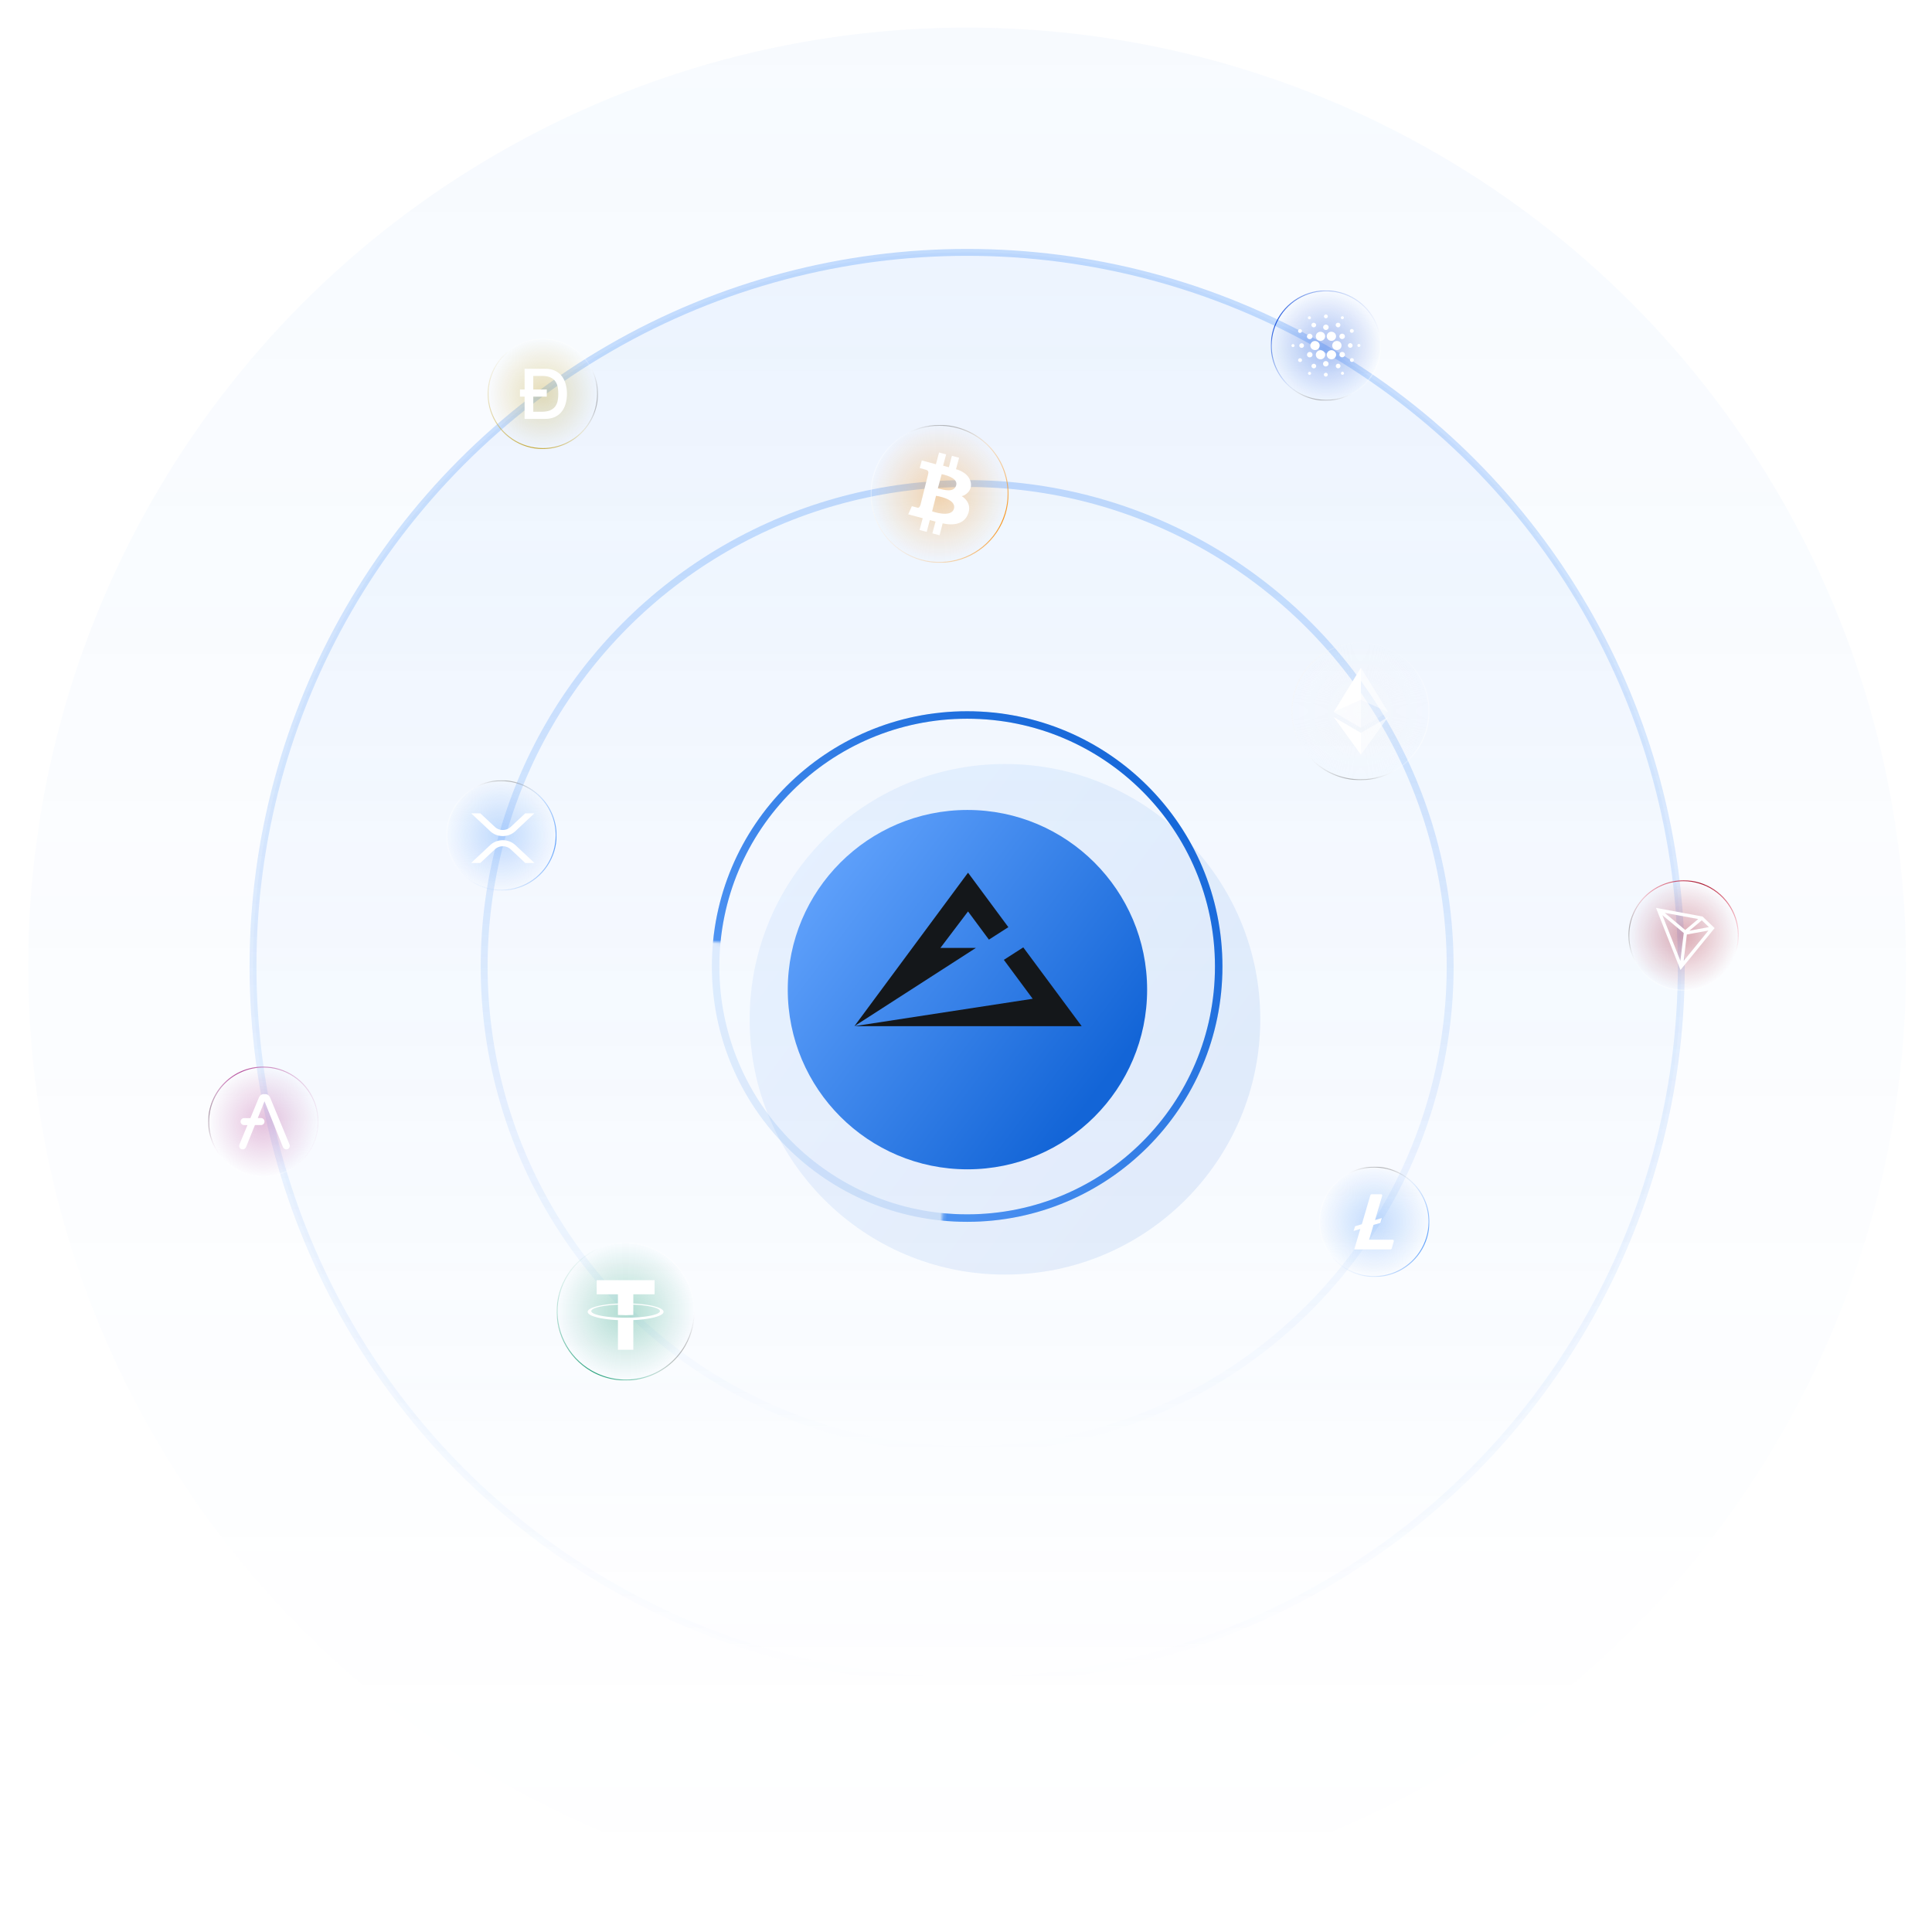 <svg xmlns="http://www.w3.org/2000/svg" xmlns:xlink="http://www.w3.org/1999/xlink" width="560" height="560" fill="none" xmlns:v="https://vecta.io/nano"><style><![CDATA[.B{stroke-width:.273}.C{fill:#fff}.D{color-interpolation-filters:sRGB}.E{flood-opacity:0}.F{fill-rule:evenodd}.G{fill-opacity:.602}.H{stroke-width:2.17}]]></style><circle cx="280.336" cy="280.152" r="272.152" fill="url(#N)" fill-opacity=".1"/><g stroke-width="2"><circle cx="280.336" cy="280.152" r="140" stroke="url(#O)"/><circle cx="280.336" cy="280.152" r="207" fill="url(#P)" fill-opacity=".15" stroke="url(#Q)"/></g><mask id="A" maskUnits="userSpaceOnUse" x="191" y="190" width="179" height="180" mask-type="alpha"><path d="M271.627 369.027a89.3 89.3 0 0 0 50.843-10.142 89.31 89.31 0 0 0 36.639-36.68 89.3 89.3 0 0 0-9.781-98.741 89.3 89.3 0 0 0-43.123-28.779 89.29 89.29 0 0 0-94.935 28.856c-11.197 13.659-18.092 30.331-19.814 47.909l88.874 8.703-8.703 88.874z" fill="#c4c4c4"/></mask><g mask="url(#A)" class="H"><circle cx="280.332" cy="280.154" r="72.915" transform="rotate(270 280.332 280.154)" stroke="url(#R)"/></g><circle opacity=".15" cx="280.336" cy="280.152" r="72.915" stroke="url(#S)" class="H"/><g opacity=".1" filter="url(#B)"><circle cx="291.297" cy="295.449" r="74" fill="url(#T)"/></g><g filter="url(#C)"><circle cx="280.418" cy="280.234" r="52.082" fill="url(#U)"/></g><g filter="url(#D)" class="F"><path d="M247.654 297.434l.001-.002 35.218-22.679-10.315-.001.093-.084 7.938-10.483 6.057 8.172 5.633-3.614-7.532-10.175-4.158-5.616-4.159 5.616-22.901 30.93-5.875 7.935v.001l10.216.007h-1.906l10.421.006-8.515-.006h22.718 24.623 8.317l-5.881-7.943-11.045-14.895-5.63 3.614 8.358 11.281-51.676 7.936z" fill="#14171a"/></g><g clip-path="url(#AF)"><g filter="url(#E)"><path d="M292.336 143.151a20 20 0 0 1-12.346 18.478c-3.655 1.514-7.676 1.91-11.556 1.138s-7.443-2.676-10.24-5.473-4.702-6.361-5.474-10.241a20.01 20.01 0 0 1 1.138-11.555c1.514-3.655 4.078-6.778 7.367-8.976s7.155-3.371 11.111-3.371c5.304 0 10.391 2.108 14.142 5.858a20 20 0 0 1 5.858 14.142z" fill="url(#V)"/><use xlink:href="#AO" stroke="url(#W)" class="B"/><use xlink:href="#AO" stroke="url(#X)" class="B"/><use xlink:href="#AO" stroke="url(#Y)" class="B"/></g><path d="M267.182 133.467l4.096 1.097.915-3.413 2.048.556-.88 3.271 1.671.449.881-3.307 2.084.558-.898 3.324s3.403.754 4.203 3.521-1.759 4.221-2.55 4.276c0 0 2.981 1.635 1.957 4.851s-4.167 3.792-7.474 3.055l-.898 3.447-2.083-.557.915-3.394-1.652-.451-.916 3.419-2.067-.556.917-3.402-4.205-1.135 1.06-2.352 1.635.431c.448.107.737-.36.863-.827l2.21-8.837c.18-.636.107-1.134-.648-1.33l-1.782-.502.598-2.192zm4.131 10.241l-1.134 4.51s5.624 2.03 6.344-.827-5.21-3.683-5.21-3.683zm.522-2.138l1.113-4.132s4.816.862 4.223 3.161-3.432 1.418-5.336.971z" class="C F"/></g><g clip-path="url(#AG)"><g filter="url(#F)"><path d="M374.336 206.152c0-3.956 1.173-7.822 3.371-11.111a19.99 19.99 0 0 1 8.975-7.366c3.655-1.514 7.676-1.91 11.556-1.139s7.443 2.677 10.24 5.474 4.702 6.361 5.474 10.24.375 7.901-1.138 11.556a20 20 0 0 1-7.367 8.975c-3.289 2.198-7.155 3.371-11.111 3.371a20 20 0 0 1-20-20z" fill="url(#Z)"/><use xlink:href="#AP" stroke="url(#a)" class="B"/><use xlink:href="#AP" stroke="url(#b)" class="B"/><use xlink:href="#AP" stroke="url(#c)" class="B"/></g><g class="C"><path d="M394.465 193.555v9.313l7.871 3.517-7.871-12.83z" class="G"/><path d="M394.463 193.555l-7.873 12.83 7.873-3.517v-9.313z"/><path d="M394.465 212.421v6.328l7.877-10.898-7.877 4.57z" class="G"/><path d="M394.463 218.749v-6.329l-7.873-4.569 7.873 10.898z"/><path d="M394.465 210.956l7.871-4.571-7.871-3.515v8.086z" fill-opacity=".2"/><path d="M386.59 206.385l7.873 4.571v-8.086l-7.873 3.515z" class="G"/></g></g><g clip-path="url(#AH)"><g filter="url(#G)"><path d="M171.336 397.474a20 20 0 0 1-7.938-8.475c-1.749-3.547-2.407-7.534-1.891-11.456s2.184-7.602 4.792-10.576 6.04-5.108 9.86-6.132 7.86-.892 11.606.38a20 20 0 0 1 9.438 6.763c2.408 3.139 3.831 6.92 4.09 10.867a20 20 0 0 1-14.781 20.627 20 20 0 0 1-15.176-1.998z" fill="url(#d)"/><use xlink:href="#AQ" stroke="url(#e)" class="B"/><use xlink:href="#AQ" stroke="url(#f)" class="B"/><use xlink:href="#AQ" stroke="url(#g)" class="B"/></g><path d="M183.573 381.911v-.002c-.125.009-.771.047-2.212.047a49.54 49.54 0 0 1-2.245-.047v.003c-4.428-.194-7.733-.961-7.733-1.879s3.305-1.685 7.733-1.882v2.997l2.264.069 2.193-.068v-2.996c4.419.196 7.716.964 7.716 1.88s-3.297 1.683-7.716 1.878zm0-4.069v-2.682h6.166v-4.09H172.95v4.09h6.166v2.681c-5.011.229-8.78 1.217-8.78 2.4s3.769 2.171 8.78 2.401v8.595h4.457v-8.597c5.003-.229 8.763-1.216 8.763-2.399s-3.76-2.169-8.763-2.399z" class="C F"/></g><g clip-path="url(#AI)"><g filter="url(#H)"><path d="M161.336 242.153a15.99 15.99 0 0 1-2.697 8.889c-1.758 2.632-4.257 4.682-7.18 5.893s-6.141 1.528-9.245.911a16 16 0 0 1-8.192-4.379c-2.237-2.238-3.761-5.089-4.379-8.192s-.3-6.321.911-9.245 3.262-5.422 5.893-7.18a16 16 0 0 1 20.203 1.99 16 16 0 0 1 4.686 11.313z" fill="url(#h)"/><use xlink:href="#AR" stroke="url(#i)" class="B"/><use xlink:href="#AR" stroke="url(#j)" class="B"/><use xlink:href="#AR" stroke="url(#k)" class="B"/></g><path d="M152.24 235.753h2.658l-5.533 5.179c-.968.901-2.272 1.406-3.63 1.406s-2.662-.505-3.629-1.406l-5.539-5.179h2.664l4.204 3.932c.612.571 1.438.892 2.298.892a3.37 3.37 0 0 0 2.298-.892l4.209-3.932zm-13.041 14.4h-2.664l5.571-5.21c.967-.901 2.271-1.406 3.629-1.406s2.662.505 3.63 1.406l5.57 5.209h-2.663l-4.237-3.966c-.612-.571-1.438-.891-2.298-.891s-1.686.32-2.298.891l-4.241 3.967h.001z" class="C"/></g><g clip-path="url(#AJ)"><g filter="url(#I)"><path d="M414.336 354.153a15.99 15.99 0 0 1-2.697 8.889c-1.758 2.632-4.257 4.682-7.18 5.893s-6.141 1.528-9.245.911a16 16 0 0 1-8.192-4.379c-2.237-2.238-3.761-5.089-4.379-8.192s-.3-6.321.911-9.245 3.262-5.422 5.893-7.18a16 16 0 0 1 20.203 1.99 16 16 0 0 1 4.686 11.313z" fill="url(#l)"/><use xlink:href="#AS" stroke="url(#m)" class="B"/><use xlink:href="#AS" stroke="url(#n)" class="B"/><use xlink:href="#AS" stroke="url(#o)" class="B"/></g><path d="M398.118 355.039l-1.28 4.3h6.812c.045-.003.09.004.132.021a.33.33 0 0 1 .114.07.35.35 0 0 1 .078.109c.02.042.03.087.032.133v.112l-.594 2.044c-.025.097-.084.182-.165.24a.44.44 0 0 1-.279.085h-10.425l1.747-5.946-1.954.592.444-1.362 1.954-.593 2.459-8.364c.027-.097.085-.181.166-.239s.178-.09.278-.088h2.642c.046-.001.09.007.133.023s.081.039.115.07.059.068.078.11a.35.35 0 0 1 .03.132v.113l-2.073 7.049 1.955-.593-.417 1.419-1.982.563z" class="C"/></g><g clip-path="url(#AK)"><g filter="url(#J)"><path d="M368.336 100.151a16 16 0 0 1 2.696-8.889c1.759-2.631 4.257-4.682 7.181-5.893a16 16 0 0 1 17.437 3.468 16 16 0 0 1 4.378 8.192c.618 3.104.301 6.321-.91 9.244a16 16 0 0 1-14.782 9.877 16 16 0 0 1-11.314-4.686c-3-3.001-4.686-7.07-4.686-11.314z" fill="url(#p)"/><use xlink:href="#AT" stroke="url(#q)" class="B"/><use xlink:href="#AT" stroke="url(#r)" class="B"/><use xlink:href="#AT" stroke="url(#s)" class="B"/></g><path d="M384.091 91.205c.435-.222.967.292.736.716-.135.346-.645.438-.906.174a.55.55 0 0 1 .17-.891v.001zm-4.689.492c.264-.106.6.13.573.411.027.304-.355.529-.625.385-.358-.135-.317-.701.052-.796zm9.603.804c-.414-.049-.479-.683-.082-.81.309-.146.593.129.639.414-.066.243-.275.466-.557.396zm-8.536 1.139c.443-.273 1.074.133 1.006.635-.023.505-.712.799-1.102.457-.376-.268-.319-.884.096-1.091zm6.758.29c.197-.495.998-.511 1.222-.029.223.376-.051.841-.446.969-.525.096-1.023-.457-.776-.94zm-3.701.912c-.005-.427.394-.744.809-.773.277.054.577.168.695.439.221.375.025.889-.373 1.061-.182.099-.398.062-.596.05-.303-.144-.559-.43-.535-.777zm-6.973.621c.405-.243.951.198.797.627-.084.37-.595.52-.887.285-.312-.222-.263-.754.091-.912l-.001.001zm14.973-.002c.343-.259.91.039.868.46.024.384-.467.675-.807.477-.375-.165-.414-.727-.061-.937v-.001zm-6.039.766c.566-.198 1.239.039 1.561.531a1.31 1.31 0 0 1-.462 1.86c-.684.408-1.683.063-1.937-.683-.286-.666.132-1.5.837-1.709h.001zm-3.323.066c.628-.288 1.473-.047 1.776.578.356.609.081 1.456-.557 1.77-.639.354-1.54.086-1.848-.567-.347-.632-.039-1.49.629-1.781zm-3.326 1.107c.048-.394.429-.65.814-.677.201.021.388.109.532.249s.235.325.259.523c-.027.405-.348.8-.788.798-.485.041-.91-.43-.817-.892zm9.825-.591c.497-.282 1.188.128 1.166.684.034.59-.73 1.005-1.225.659-.515-.288-.475-1.099.059-1.344zm-7.85 2.078c.581-.156 1.247.111 1.531.631.312.524.185 1.252-.3 1.638-.623.563-1.77.336-2.101-.433-.381-.705.082-1.65.87-1.837v.001zm6.301-.003c.565-.158 1.229.054 1.533.556a1.3 1.3 0 0 1-.388 1.799c-.627.43-1.597.205-1.943-.467-.418-.694.003-1.676.798-1.888zm-10.042.654c.502-.185 1.059.355.855.84-.123.442-.763.606-1.093.28-.386-.307-.244-.987.238-1.12zm13.616.704c-.01-.198.06-.392.194-.539s.322-.236.522-.248c.344.054.679.324.652.689.031.482-.564.809-.986.583-.198-.098-.299-.295-.382-.485zm-16.085-.464c.302-.129.676.126.607.453-.017.37-.578.513-.784.203-.181-.215-.072-.546.177-.657v.001zm19.054-.008c.213-.147.555-.041.639.201.143.264-.119.626-.425.582-.429.038-.567-.599-.214-.783zm-11.203 1.776c.795-.2 1.65.445 1.656 1.243.051.806-.792 1.52-1.605 1.335-.629-.1-1.123-.69-1.102-1.309-.002-.592.456-1.144 1.051-1.269zm3.149-.001c.807-.219 1.687.438 1.675 1.254.042.791-.773 1.481-1.57 1.324-.751-.094-1.304-.896-1.094-1.606.105-.472.511-.855.989-.972h0zm-6.072.491c.558-.093 1.082.513.856 1.03-.166.551-.988.7-1.352.251-.425-.433-.107-1.221.496-1.281zm9.236.025c.498-.204 1.109.216 1.071.742.02.579-.735.979-1.221.641-.553-.304-.452-1.198.15-1.383zm2.581 2.521c-.195-.354.159-.823.564-.757.2-.004.341.15.469.28.027.209.071.46-.108.621-.243.3-.793.214-.925-.144zm-14.797-.659c.378-.244.921.12.835.549-.045.381-.536.598-.859.382-.348-.196-.335-.753.024-.931zm7.452.795c.494-.212 1.124.207 1.076.736.037.586-.741.991-1.224.64-.537-.302-.447-1.19.148-1.376zm-3.451.784c.421-.215.985.157.946.616.013.377-.363.697-.746.641-.315-.006-.521-.282-.623-.545.006-.285.127-.603.423-.711v-.001zm6.991.007c.433-.261 1.048.114 1.007.604.011.513-.684.841-1.087.504-.389-.264-.342-.898.08-1.108zm1.216 2.927c-.192-.283.034-.624.346-.689.252.05.518.234.465.517-.037.385-.613.502-.811.173v-.001zm-9.651-.246c.076-.225.262-.447.534-.389.396.027.513.609.166.788-.311.205-.673-.076-.7-.399zm4.657.259c.075-.334.517-.495.808-.318.192.081.249.29.298.468l-.073.279c-.119.137-.273.275-.471.27-.368.043-.701-.363-.563-.699h.001z" class="C"/></g><g clip-path="url(#AL)"><g filter="url(#K)"><path d="M157.336 130.151a16 16 0 0 1-14.782-9.877 16 16 0 0 1-.911-9.244c.618-3.104 2.142-5.955 4.379-8.192a16 16 0 0 1 17.437-3.469 16 16 0 0 1 7.18 5.893c1.759 2.631 2.697 5.725 2.697 8.889a16 16 0 0 1-16 16z" fill="url(#t)"/><use xlink:href="#AU" stroke="url(#u)" class="B"/><use xlink:href="#AU" stroke="url(#v)" class="B"/><use xlink:href="#AU" stroke="url(#w)" class="B"/></g><path d="M154.569 112.889h3.919v2.076h-3.919v4.376h2.472c.978 0 1.778-.131 2.401-.397s1.112-.63 1.467-1.099a3.98 3.98 0 0 0 .723-1.648c.132-.674.196-1.359.191-2.046a10.25 10.25 0 0 0-.191-2.045 3.98 3.98 0 0 0-.723-1.649c-.355-.468-.844-.834-1.467-1.099s-1.423-.397-2.401-.397h-2.472v3.929-.001zm-2.512 2.076h-1.346v-2.075h1.346v-6.005h5.949c1.099 0 2.05.191 2.853.569s1.46.9 1.97 1.558.887 1.428 1.135 2.31.372 1.826.372 2.829c.006.956-.12 1.908-.373 2.83-.247.881-.626 1.652-1.135 2.31s-1.165 1.177-1.969 1.557-1.755.57-2.853.57h-5.949v-6.453z" class="C F"/></g><g clip-path="url(#AM)"><g filter="url(#L)"><path d="M487.996 255.153a16 16 0 0 1 8.889 2.697c2.631 1.758 4.682 4.257 5.893 7.18s1.528 6.141.911 9.245-2.142 5.954-4.379 8.192-5.089 3.761-8.192 4.379-6.321.3-9.245-.911-5.422-3.261-7.18-5.893a15.99 15.99 0 0 1-2.697-8.889c0-4.243 1.686-8.313 4.686-11.314s7.071-4.686 11.314-4.686z" fill="url(#x)"/><use xlink:href="#AV" stroke="url(#y)" class="B"/><use xlink:href="#AV" stroke="url(#z)" class="B"/><use xlink:href="#AV" stroke="url(#AA)" class="B"/></g><path d="M493.493 265.655l-13.497-2.502 7.103 18 9.897-12.144-3.503-3.354zm-.217 1.102l2.065 1.976-5.647 1.03 3.582-3.006zm-4.809 2.8l-5.951-4.971 9.727 1.802-3.776 3.169zm-.424.879l-.97 8.081-5.233-13.264 6.203 5.182v.001zm.898.429l6.254-1.14-7.173 8.8.919-7.66z" class="C"/></g><g clip-path="url(#AN)"><g filter="url(#M)"><path d="M76.336 309.153a16 16 0 0 1 14.782 9.877 16 16 0 0 1 .91 9.245c-.617 3.103-2.141 5.954-4.379 8.192s-5.089 3.762-8.192 4.379-6.321.3-9.244-.911-5.422-3.261-7.181-5.893a16 16 0 0 1 1.99-20.202 16 16 0 0 1 11.314-4.687z" fill="url(#AB)"/><use xlink:href="#AW" stroke="url(#AC)" class="B"/><use xlink:href="#AW" stroke="url(#AD)" class="B"/><use xlink:href="#AW" stroke="url(#AE)" class="B"/></g><path d="M83.919 331.728l-5.598-13.534c-.316-.699-.785-1.041-1.404-1.041h-.495c-.619 0-1.088.342-1.404 1.041l-2.436 5.897H70.74a1.01 1.01 0 0 0-1.003 1.003v.012c.004.551.452.999 1.003 1.003h.99l-2.325 5.619c-.043.124-.068.252-.068.384 0 .316.098.563.273.755s.427.286.742.286a.99.99 0 0 0 .576-.192c.179-.123.303-.303.401-.507l2.56-6.349h1.775a1.01 1.01 0 0 0 1.003-1.003v-.025c-.004-.551-.452-.999-1.003-1.003h-.947l1.954-4.868 5.325 13.243c.098.205.222.384.401.508a1 1 0 0 0 .576.192c.316 0 .563-.094.742-.286s.273-.439.273-.755a.9.9 0 0 0-.068-.38z" class="C"/></g><defs><filter id="B" x="195.596" y="199.748" width="191.402" height="191.402" filterUnits="userSpaceOnUse" class="D"><feFlood class="E"/><feBlend in="SourceGraphic"/><feGaussianBlur stdDeviation="10.85"/></filter><filter id="C" x="215.315" y="221.316" width="130.205" height="130.205" filterUnits="userSpaceOnUse" class="D"><feFlood result="A" class="E"/><feColorMatrix in="SourceAlpha" values="0 0 0 0 0 0 0 0 0 0 0 0 0 0 0 0 0 0 127 0" result="B"/><feMorphology radius="3.255" in="SourceAlpha"/><feOffset dy="6.185"/><feGaussianBlur stdDeviation="8.138"/><feComposite in2="B" operator="out"/><feColorMatrix values="0 0 0 0 0 0 0 0 0 0 0 0 0 0 0 0 0 0 0.55 0"/><feBlend in2="A"/><feBlend in="SourceGraphic" result="D"/><feColorMatrix in="SourceAlpha" values="0 0 0 0 0 0 0 0 0 0 0 0 0 0 0 0 0 0 127 0" result="B"/><feMorphology radius="1.194" in="SourceAlpha"/><feOffset dy="0.434"/><feGaussianBlur stdDeviation="6.131"/><feComposite in2="B" operator="arithmetic" k2="-1" k3="1"/><feColorMatrix values="0 0 0 0 0.129 0 0 0 0 0.166 0 0 0 0 0.25 0 0 0 1 0"/><feBlend in2="D"/></filter><filter id="D" x="243.336" y="238.152" width="74" height="74" filterUnits="userSpaceOnUse" class="D"><feFlood class="E"/><feBlend in="SourceGraphic" result="B"/><feColorMatrix in="SourceAlpha" values="0 0 0 0 0 0 0 0 0 0 0 0 0 0 0 0 0 0 127 0" result="C"/><feOffset/><feGaussianBlur stdDeviation=".733"/><feComposite in2="C" operator="arithmetic" k2="-1" k3="1"/><feColorMatrix values="0 0 0 0 0.365 0 0 0 0 0.624 0 0 0 0 0.98 0 0 0 0.8 0"/><feBlend in2="B"/></filter><filter id="E" x="244.336" y="115.151" width="56" height="56" filterUnits="userSpaceOnUse" class="D"><feFlood class="E"/><feGaussianBlur stdDeviation="4"/><feComposite in2="SourceAlpha" operator="in"/><feBlend in="SourceGraphic"/></filter><filter id="F" x="366.336" y="178.152" width="56" height="56" filterUnits="userSpaceOnUse" class="D"><feFlood class="E"/><feGaussianBlur stdDeviation="4"/><feComposite in2="SourceAlpha" operator="in"/><feBlend in="SourceGraphic"/></filter><filter id="G" x="153.336" y="352.154" width="56" height="56" filterUnits="userSpaceOnUse" class="D"><feFlood class="E"/><feGaussianBlur stdDeviation="4"/><feComposite in2="SourceAlpha" operator="in"/><feBlend in="SourceGraphic"/></filter><filter id="H" x="121.336" y="218.153" width="48" height="48" filterUnits="userSpaceOnUse" class="D"><feFlood class="E"/><feGaussianBlur stdDeviation="4"/><feComposite in2="SourceAlpha" operator="in"/><feBlend in="SourceGraphic"/></filter><filter id="I" x="374.336" y="330.153" width="48" height="48" filterUnits="userSpaceOnUse" class="D"><feFlood class="E"/><feGaussianBlur stdDeviation="4"/><feComposite in2="SourceAlpha" operator="in"/><feBlend in="SourceGraphic"/></filter><filter id="J" x="360.336" y="76.151" width="48" height="48" filterUnits="userSpaceOnUse" class="D"><feFlood class="E"/><feGaussianBlur stdDeviation="4"/><feComposite in2="SourceAlpha" operator="in"/><feBlend in="SourceGraphic"/></filter><filter id="K" x="133.336" y="90.151" width="48" height="48" filterUnits="userSpaceOnUse" class="D"><feFlood class="E"/><feGaussianBlur stdDeviation="4"/><feComposite in2="SourceAlpha" operator="in"/><feBlend in="SourceGraphic"/></filter><filter id="L" x="463.996" y="247.153" width="48" height="48" filterUnits="userSpaceOnUse" class="D"><feFlood class="E"/><feGaussianBlur stdDeviation="4"/><feComposite in2="SourceAlpha" operator="in"/><feBlend in="SourceGraphic"/></filter><filter id="M" x="52.336" y="301.153" width="48" height="48" filterUnits="userSpaceOnUse" class="D"><feFlood class="E"/><feGaussianBlur stdDeviation="4"/><feComposite in2="SourceAlpha" operator="in"/><feBlend in="SourceGraphic"/></filter><linearGradient id="N" x1="280.336" y1="8" x2="280.336" y2="552.305" xlink:href="#AX"><stop stop-color="#5d9ffa" stop-opacity=".5"/><stop offset="1" stop-color="#5d9ffa" stop-opacity="0"/></linearGradient><linearGradient id="O" x1="280.336" y1="139.152" x2="280.336" y2="421.152" xlink:href="#AX"><stop stop-color="#5d9ffa" stop-opacity=".35"/><stop offset="1" stop-color="#5d9ffa" stop-opacity="0"/></linearGradient><linearGradient id="P" x1="280.336" y1="72.152" x2="280.336" y2="488.152" xlink:href="#AX"><stop stop-color="#5d9ffa" stop-opacity=".5"/><stop offset="1" stop-color="#5d9ffa" stop-opacity="0"/></linearGradient><linearGradient id="Q" x1="280.336" y1="72.152" x2="280.336" y2="488.152" xlink:href="#AX"><stop stop-color="#5d9ffa" stop-opacity=".35"/><stop offset="1" stop-color="#5d9ffa" stop-opacity="0"/></linearGradient><linearGradient id="R" x1="224.626" y1="232.876" x2="337.065" y2="317.839" xlink:href="#AX"><stop stop-color="#5d9ffa"/><stop offset="1" stop-color="#1365d7"/></linearGradient><linearGradient id="S" x1="224.63" y1="232.875" x2="337.069" y2="317.838" xlink:href="#AX"><stop stop-color="#5d9ffa"/><stop offset="1" stop-color="#1365d7"/></linearGradient><linearGradient id="T" x1="235.591" y1="248.171" x2="348.03" y2="333.134" xlink:href="#AX"><stop stop-color="#5d9ffa"/><stop offset="1" stop-color="#1365d7"/></linearGradient><linearGradient id="U" x1="241.212" y1="246.959" x2="320.348" y2="306.757" xlink:href="#AX"><stop stop-color="#5d9ffa"/><stop offset="1" stop-color="#1365d7"/></linearGradient><radialGradient id="V" cx="0" cy="0" r="1" gradientTransform="translate(272.336 143.151) rotate(90) scale(20)" xlink:href="#AX"><stop stop-color="#f7931a" stop-opacity=".35"/><stop offset="1" stop-color="#f7931a" stop-opacity="0"/></radialGradient><radialGradient id="W" cx="0" cy="0" r="1" gradientTransform="translate(231.038 127.243) rotate(35.111) scale(46.115 27.242)" xlink:href="#AX"><stop stop-color="#fff"/><stop offset="1" stop-color="#fff" stop-opacity=".06"/></radialGradient><radialGradient id="X" cx="0" cy="0" r="1" gradientTransform="matrix(-40,-7.622,5.162,-27.092,292.336,150.773)" xlink:href="#AX"><stop stop-color="#f7931a"/><stop offset="1" stop-color="#f7931a" stop-opacity="0"/></radialGradient><radialGradient id="Y" cx="0" cy="0" r="1" gradientTransform="matrix(15.162,16.425,-11.803,10.896,272.771,114.009)" xlink:href="#AX"><stop/><stop offset="1" stop-color="#fff" stop-opacity="0"/></radialGradient><radialGradient id="Z" cx="0" cy="0" r="1" gradientTransform="translate(394.336 206.152) rotate(-90) scale(20)" xlink:href="#AX"><stop stop-color="#f5f5f5" stop-opacity=".35"/><stop offset="1" stop-color="#f5f5f5" stop-opacity="0"/></radialGradient><radialGradient id="a" cx="0" cy="0" r="1" gradientTransform="translate(435.634 222.06) rotate(-144.889) scale(46.115 27.242)" xlink:href="#AX"><stop stop-color="#fff"/><stop offset="1" stop-color="#fff" stop-opacity=".06"/></radialGradient><radialGradient id="b" cx="0" cy="0" r="1" gradientTransform="matrix(31.673,-10.696,7.245,21.452,362.625,199.382)" xlink:href="#AX"><stop stop-color="#f5f5f5"/><stop offset="1" stop-color="#f5f5f5" stop-opacity="0"/></radialGradient><radialGradient id="c" cx="0" cy="0" r="1" gradientTransform="matrix(-15.162,-16.425,11.803,-10.896,393.9,235.294)" xlink:href="#AX"><stop/><stop offset="1" stop-color="#fff" stop-opacity="0"/></radialGradient><radialGradient id="d" cx="0" cy="0" r="1" gradientTransform="translate(181.336 380.154) rotate(-150) scale(20)" xlink:href="#AX"><stop stop-color="#26a17b" stop-opacity=".35"/><stop offset="1" stop-color="#26a17b" stop-opacity="0"/></radialGradient><radialGradient id="e" cx="0" cy="0" r="1" gradientTransform="translate(215.762 352.342) rotate(155.111) scale(46.115 27.242)" xlink:href="#AX"><stop stop-color="#fff"/><stop offset="1" stop-color="#fff" stop-opacity=".06"/></radialGradient><radialGradient id="f" cx="0" cy="0" r="1" gradientTransform="matrix(2.451,-36.919,25.005,1.66,172.276,398.627)" xlink:href="#AX"><stop stop-color="#26a17b"/><stop offset="1" stop-color="#26a17b" stop-opacity="0"/></radialGradient><radialGradient id="g" cx="0" cy="0" r="1" gradientTransform="matrix(-21.805,4.918,-3.534,-15.67,206.356,395.102)" xlink:href="#AX"><stop/><stop offset="1" stop-color="#fff" stop-opacity="0"/></radialGradient><radialGradient id="h" cx="0" cy="0" r="1" gradientTransform="translate(145.336 242.153) rotate(90) scale(16)" xlink:href="#AX"><stop stop-color="#5d9ffa" stop-opacity=".35"/><stop offset="1" stop-color="#5d9ffa" stop-opacity="0"/></radialGradient><radialGradient id="i" cx="0" cy="0" r="1" gradientTransform="translate(112.297 229.427) rotate(35.111) scale(36.892 21.794)" xlink:href="#AX"><stop stop-color="#fff"/><stop offset="1" stop-color="#fff" stop-opacity=".06"/></radialGradient><radialGradient id="j" cx="0" cy="0" r="1" gradientTransform="matrix(-28.954,0.862,-0.584,-19.611,159.742,244.273)" xlink:href="#AX"><stop stop-color="#5d9ffa"/><stop offset="1" stop-color="#5d9ffa" stop-opacity="0"/></radialGradient><radialGradient id="k" cx="0" cy="0" r="1" gradientTransform="matrix(12.129,13.14,-9.443,8.716,145.684,218.84)" xlink:href="#AX"><stop/><stop offset="1" stop-color="#fff" stop-opacity="0"/></radialGradient><radialGradient id="l" cx="0" cy="0" r="1" gradientTransform="translate(398.336 354.153) rotate(90) scale(16)" xlink:href="#AX"><stop stop-color="#5d9ffa" stop-opacity=".35"/><stop offset="1" stop-color="#5d9ffa" stop-opacity="0"/></radialGradient><radialGradient id="m" cx="0" cy="0" r="1" gradientTransform="translate(365.297 341.427) rotate(35.111) scale(36.892 21.794)" xlink:href="#AX"><stop stop-color="#fff"/><stop offset="1" stop-color="#fff" stop-opacity=".06"/></radialGradient><radialGradient id="n" cx="0" cy="0" r="1" gradientTransform="matrix(-29.809,-3.132,2.121,-20.189,414.336,359.887)" xlink:href="#AX"><stop stop-color="#5d9ffa"/><stop offset="1" stop-color="#5d9ffa" stop-opacity="0"/></radialGradient><radialGradient id="o" cx="0" cy="0" r="1" gradientTransform="matrix(12.129,13.14,-9.443,8.716,398.684,330.84)" xlink:href="#AX"><stop/><stop offset="1" stop-color="#fff" stop-opacity="0"/></radialGradient><radialGradient id="p" cx="0" cy="0" r="1" gradientTransform="translate(384.336 100.151) rotate(-90) scale(16)" xlink:href="#AX"><stop stop-color="#1851dc" stop-opacity=".35"/><stop offset="1" stop-color="#1851dc" stop-opacity="0"/></radialGradient><radialGradient id="q" cx="0" cy="0" r="1" gradientTransform="translate(417.375 112.878) rotate(-144.889) scale(36.892 21.794)" xlink:href="#AX"><stop stop-color="#fff"/><stop offset="1" stop-color="#fff" stop-opacity=".06"/></radialGradient><radialGradient id="r" cx="0" cy="0" r="1" gradientTransform="matrix(30.533,3.122,-2.114,20.68,369.803,93.294)" xlink:href="#AX"><stop stop-color="#1851dc"/><stop offset="1" stop-color="#1851dc" stop-opacity="0"/></radialGradient><radialGradient id="s" cx="0" cy="0" r="1" gradientTransform="matrix(-12.129,-13.14,9.443,-8.716,383.988,123.465)" xlink:href="#AX"><stop/><stop offset="1" stop-color="#fff" stop-opacity="0"/></radialGradient><radialGradient id="t" cx="0" cy="0" r="1" gradientTransform="translate(157.336 114.151) rotate(-180) scale(16)" xlink:href="#AX"><stop stop-color="#c3a634" stop-opacity=".35"/><stop offset="1" stop-color="#c3a634" stop-opacity="0"/></radialGradient><radialGradient id="u" cx="0" cy="0" r="1" gradientTransform="translate(170.062 81.113) rotate(125.111) scale(36.892 21.794)" xlink:href="#AX"><stop stop-color="#fff"/><stop offset="1" stop-color="#fff" stop-opacity=".06"/></radialGradient><radialGradient id="v" cx="0" cy="0" r="1" gradientTransform="matrix(-11.368,-25.434,17.226,-7.7,154.498,128.204)" xlink:href="#AX"><stop stop-color="#c3a634"/><stop offset="1" stop-color="#c3a634" stop-opacity="0"/></radialGradient><radialGradient id="w" cx="0" cy="0" r="1" gradientTransform="matrix(-13.14,12.129,-8.716,-9.443,180.649,114.5)" xlink:href="#AX"><stop/><stop offset="1" stop-color="#fff" stop-opacity="0"/></radialGradient><radialGradient id="x" cx="0" cy="0" r="1" gradientTransform="translate(487.996 271.153) scale(16)" xlink:href="#AX"><stop stop-color="#a4132b" stop-opacity=".35"/><stop offset="1" stop-color="#a4132b" stop-opacity="0"/></radialGradient><radialGradient id="y" cx="0" cy="0" r="1" gradientTransform="translate(475.27 304.192) rotate(-54.889) scale(36.892 21.794)" xlink:href="#AX"><stop stop-color="#fff"/><stop offset="1" stop-color="#fff" stop-opacity=".06"/></radialGradient><radialGradient id="z" cx="0" cy="0" r="1" gradientTransform="matrix(-11.227,26.943,-18.248,-7.604,492.643,256.247)" xlink:href="#AX"><stop stop-color="#a4132b"/><stop offset="1" stop-color="#ef0027" stop-opacity="0"/></radialGradient><radialGradient id="AA" cx="0" cy="0" r="1" gradientTransform="matrix(13.14,-12.129,8.716,9.443,464.683,270.805)" xlink:href="#AX"><stop/><stop offset="1" stop-color="#fff" stop-opacity="0"/></radialGradient><radialGradient id="AB" cx="0" cy="0" r="1" gradientTransform="translate(76.336 325.153) scale(16)" xlink:href="#AX"><stop stop-color="#b6509e" stop-opacity=".35"/><stop offset="1" stop-color="#b6509e" stop-opacity="0"/></radialGradient><radialGradient id="AC" cx="0" cy="0" r="1" gradientTransform="translate(63.61 358.192) rotate(-54.889) scale(36.892 21.794)" xlink:href="#AX"><stop stop-color="#fff"/><stop offset="1" stop-color="#fff" stop-opacity=".06"/></radialGradient><radialGradient id="AD" cx="0" cy="0" r="1" gradientTransform="matrix(16.253,26.702,-18.085,11.008,70.033,311.192)" xlink:href="#AX"><stop stop-color="#b6509e"/><stop offset="1" stop-color="#b6509e" stop-opacity="0"/></radialGradient><radialGradient id="AE" cx="0" cy="0" r="1" gradientTransform="matrix(13.14,-12.129,8.716,9.443,53.022,324.805)" xlink:href="#AX"><stop/><stop offset="1" stop-color="#fff" stop-opacity="0"/></radialGradient><clipPath id="AF"><path transform="translate(252.336 123.151)" d="M0 0h40v40H0z" class="C"/></clipPath><clipPath id="AG"><path transform="translate(374.336 186.152)" d="M0 0h40v40H0z" class="C"/></clipPath><clipPath id="AH"><path transform="translate(161.336 360.153)" d="M0 0h40v40H0z" class="C"/></clipPath><clipPath id="AI"><path transform="translate(129.336 226.153)" d="M0 0h32v32H0z" class="C"/></clipPath><clipPath id="AJ"><path transform="translate(382.336 338.153)" d="M0 0h32v32H0z" class="C"/></clipPath><clipPath id="AK"><path transform="translate(368.336 84.151)" d="M0 0h32v32H0z" class="C"/></clipPath><clipPath id="AL"><path transform="translate(141.336 98.151)" d="M0 0h32v32H0z" class="C"/></clipPath><clipPath id="AM"><path transform="translate(471.996 255.153)" d="M0 0h32v32H0z" class="C"/></clipPath><clipPath id="AN"><path transform="translate(60.336 309.153)" d="M0 0h32v32H0z" class="C"/></clipPath><path id="AO" d="M292.2 143.151C292.2 147.08 291.035 150.92 288.852 154.187C286.669 157.454 283.567 160 279.937 161.503C276.308 163.006 272.314 163.4 268.461 162.633C264.608 161.867 261.068 159.975 258.29 157.197C255.512 154.419 253.62 150.88 252.854 147.027C252.088 143.173 252.481 139.179 253.984 135.55C255.488 131.92 258.034 128.818 261.3 126.635C264.567 124.453 268.407 123.288 272.336 123.288C277.604 123.288 282.657 125.381 286.382 129.106C290.107 132.831 292.2 137.883 292.2 143.151Z"/><path id="AP" d="M374.472 206.152C374.472 202.223 375.637 198.383 377.82 195.116C380.003 191.85 383.105 189.304 386.734 187.8C390.364 186.297 394.358 185.904 398.211 186.67C402.064 187.437 405.604 189.328 408.382 192.106C411.16 194.884 413.051 198.424 413.818 202.277C414.584 206.13 414.191 210.124 412.688 213.754C411.184 217.383 408.638 220.485 405.372 222.668C402.105 224.851 398.265 226.016 394.336 226.016C389.068 226.016 384.015 223.923 380.29 220.198C376.565 216.473 374.472 211.42 374.472 206.152Z"/><path id="AQ" d="M171.404 397.356C168.002 395.392 165.258 392.462 163.521 388.939C161.783 385.415 161.129 381.456 161.642 377.561C162.155 373.666 163.811 370.01 166.401 367.057C168.992 364.103 172.4 361.984 176.195 360.967C179.989 359.95 184.001 360.081 187.721 361.344C191.441 362.607 194.703 364.944 197.095 368.061C199.486 371.178 200.9 374.934 201.157 378.854C201.414 382.775 200.502 386.683 198.538 390.085C195.904 394.648 191.565 397.977 186.477 399.34C181.388 400.704 175.966 399.99 171.404 397.356Z"/><path id="AR" d="M161.2 242.153C161.2 245.291 160.269 248.358 158.526 250.967C156.783 253.575 154.305 255.609 151.407 256.809C148.508 258.01 145.318 258.324 142.241 257.712C139.164 257.1 136.337 255.589 134.119 253.371C131.9 251.152 130.389 248.325 129.777 245.248C129.165 242.171 129.479 238.981 130.68 236.083C131.881 233.184 133.914 230.706 136.523 228.963C139.131 227.22 142.198 226.29 145.336 226.29C149.543 226.29 153.578 227.961 156.553 230.936C159.528 233.911 161.2 237.946 161.2 242.153Z"/><path id="AS" d="M414.2 354.153C414.2 357.291 413.269 360.358 411.526 362.967C409.783 365.575 407.305 367.609 404.407 368.809C401.508 370.01 398.318 370.324 395.241 369.712C392.164 369.1 389.337 367.589 387.119 365.371C384.9 363.152 383.389 360.325 382.777 357.248C382.165 354.171 382.479 350.981 383.68 348.083C384.881 345.184 386.914 342.706 389.523 340.963C392.131 339.22 395.198 338.29 398.336 338.29C402.543 338.29 406.578 339.961 409.553 342.936C412.528 345.911 414.2 349.946 414.2 354.153Z"/><path id="AT" d="M368.472 100.151C368.472 97.014 369.403 93.947 371.146 91.338C372.889 88.729 375.366 86.696 378.265 85.495C381.164 84.295 384.354 83.98 387.431 84.593C390.508 85.205 393.335 86.716 395.553 88.934C397.772 91.153 399.283 93.979 399.895 97.056C400.507 100.134 400.193 103.323 398.992 106.222C397.791 109.121 395.758 111.598 393.149 113.341C390.541 115.085 387.473 116.015 384.336 116.015C380.129 116.015 376.094 114.344 373.119 111.369C370.144 108.394 368.472 104.359 368.472 100.151Z"/><path id="AU" d="M157.336 130.015C154.198 130.015 151.131 129.085 148.523 127.342C145.914 125.598 143.881 123.121 142.68 120.222C141.479 117.323 141.165 114.134 141.777 111.057C142.389 107.979 143.9 105.153 146.119 102.934C148.337 100.716 151.164 99.205 154.241 98.593C157.318 97.981 160.508 98.295 163.407 99.495C166.305 100.696 168.783 102.729 170.526 105.338C172.269 107.947 173.2 111.014 173.2 114.151C173.2 118.359 171.528 122.394 168.553 125.369C165.578 128.344 161.543 130.015 157.336 130.015Z"/><path id="AV" d="M487.996 255.29C491.134 255.29 494.201 256.22 496.809 257.963C499.418 259.706 501.452 262.184 502.652 265.082C503.853 267.981 504.167 271.171 503.555 274.248C502.943 277.325 501.432 280.152 499.213 282.37C496.995 284.589 494.168 286.1 491.091 286.712C488.014 287.324 484.824 287.01 481.925 285.809C479.027 284.609 476.549 282.575 474.806 279.967C473.063 277.358 472.132 274.291 472.132 271.153C472.132 266.946 473.804 262.911 476.779 259.936C479.754 256.961 483.789 255.29 487.996 255.29Z"/><path id="AW" d="M76.336 309.29C79.474 309.29 82.54 310.22 85.149 311.963C87.758 313.706 89.791 316.184 90.992 319.083C92.193 321.981 92.507 325.171 91.895 328.248C91.283 331.325 89.772 334.152 87.553 336.371C85.335 338.589 82.508 340.1 79.431 340.712C76.353 341.324 73.164 341.01 70.265 339.809C67.367 338.609 64.889 336.575 63.146 333.967C61.403 331.358 60.472 328.291 60.472 325.153C60.472 320.946 62.144 316.911 65.119 313.936C68.094 310.961 72.129 309.29 76.336 309.29Z"/><linearGradient id="AX" gradientUnits="userSpaceOnUse"/></defs></svg>